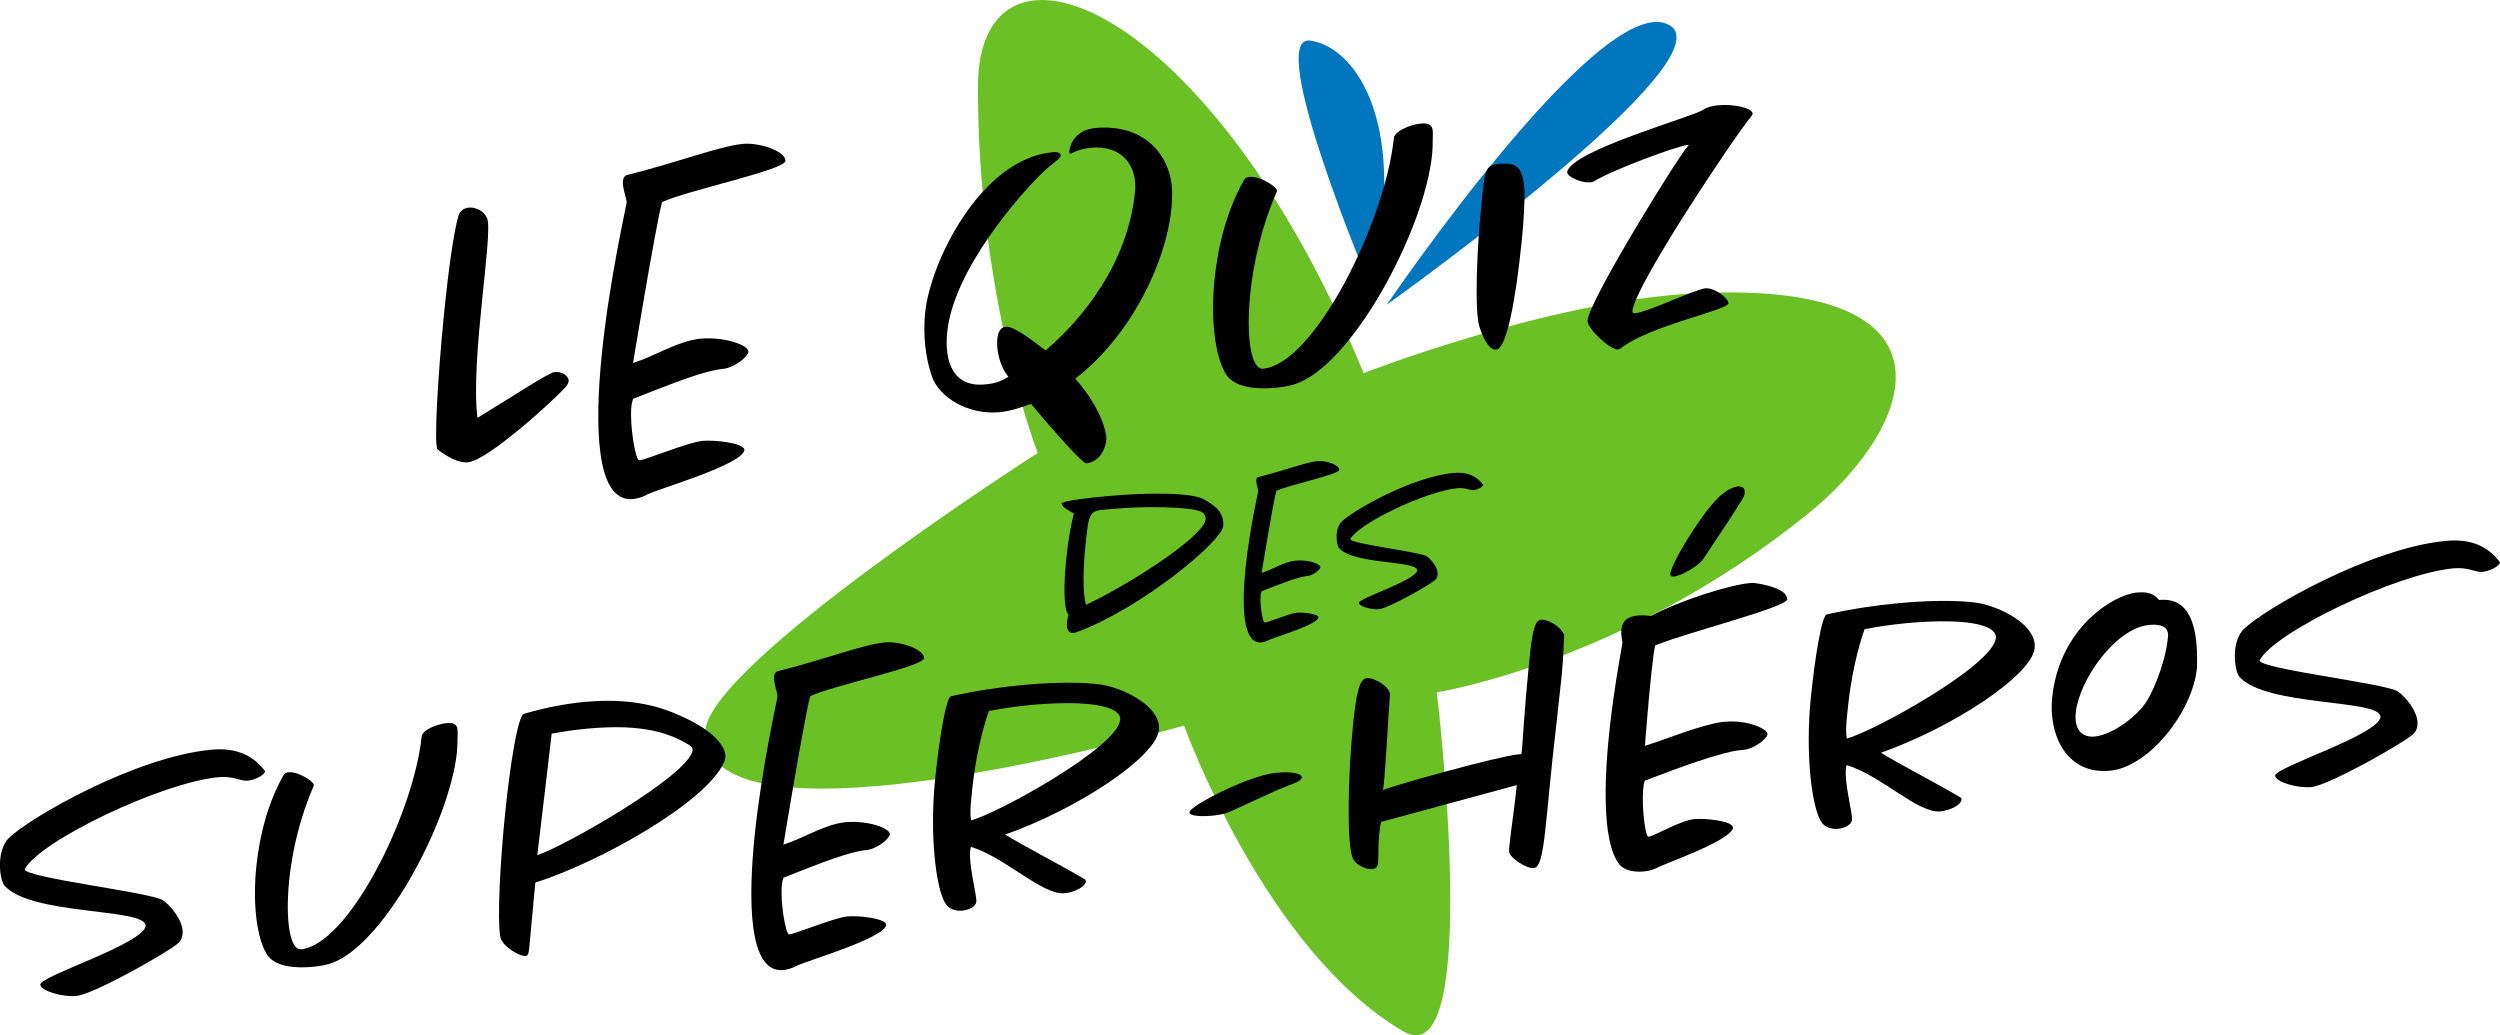 <?xml version="1.0" encoding="UTF-8"?>
<svg id="Calque_2" data-name="Calque 2" xmlns="http://www.w3.org/2000/svg" viewBox="0 0 829.8 343.66">
  <defs>
    <style>
      .cls-1 {
        fill: #0076be;
      }

      .cls-2 {
        fill: #6ac025;
      }
    </style>
  </defs>
  <g id="Calque_1-2" data-name="Calque 1">
    <g>
      <path class="cls-2" d="M452.61,123.85C401.84.24,324.59-29.71,324.59,28.94c0,70.63,19.87,121.4,19.87,121.4,0,0-110.36,70.63-110.36,92.7,0,43.37,158.92-2.21,158.92-2.21,0,0,26.76,74.66,72.84,101.53,26.49,15.45,11.04-112.57,11.04-112.57,0,0,62.27-9.76,123.61-59.6,35.32-28.69,52.97-77.25-37.52-72.84-48.55,2.37-110.36,26.49-110.36,26.49Z"/>
      <path class="cls-1" d="M454.82,95.15c13.24-52.97-4.41-79.46-19.87-81.67s19.87,81.67,19.87,81.67Z"/>
      <path class="cls-1" d="M460.31,101.14S530.52-2.3,553.47,8.01c22.96,10.31-93.17,93.13-93.17,93.13Z"/>
      <g>
        <path d="M187.98,128.19c-3.92,4.54-26.12,24.65-32.65,25.26-2.58.24-5.91-1.09-10.1-4.27-1.23-1.23.08-24.6,2.23-45.82,1.37-13.54,3.1-26.23,4.71-31.74.47-1.68,1.91-2.56,3.43-2.71,2.28-.21,5.01,1.02,6.11,3.6,2.05,5.03-5.64,46.88-3.23,66.18,11.06-6.7,23.64-15.03,25.61-15.21,2.43-.23,4.54,1.22,4.68,2.84-.06.6-.27,1.22-.79,1.86Z"/>
        <path d="M219.74,67.09c-2.19,8.25-9.61,53.37-9.61,53.37,7.14-2.16,14.1-6.98,22.03-8.02,8.51-.8,16.33,2.2,16.27,4.29-.17,1.66-4.6,5.35-8.55,5.72-6.08.57-16.42,4.67-29.75,9.93-.21.62-.46,1.53-.56,2.59-.62,6.17,1.36,17.76,2.56,17.8,1.64.15,15.95-5.96,21.12-6.44,3.8-.35,13.78.65,13.84,3.03-.49,4.81-28.85,12.98-32.34,14.8-1.28.72-2.99,1.32-4.66,1.48-12.61,1.18-12.65-25.2-10.34-48.07,2.48-24.53,8.14-49.2,8.24-50.26.12-1.2-1.46-4.93-1.23-7.19.11-1.05.49-1.83,1.56-2.08,15.59-3.84,30.61-9.57,38.21-10.28,5.62-.53,14.05,2.41,14.19,5.53l-.02.15c-.3,3.01-33.51,9.99-40.96,13.66Z"/>
        <path d="M388.78,69.48c-1.8,17.76-13.42,41.95-31.86,56.19,9.04,10.33,10.46,18.55,10.3,20.2-.52,5.12-3.78,7.66-6.67,7.93-1.06.1-9.46-9.1-18.32-19.75-3.43,1.22-6.87,2.43-10.36,2.76-10.79,1.01-20.25-5.11-22.57-11.9-2.2-6.5-2.96-13.88-2.21-21.26,1.66-16.4,18.24-50.89,42.39-53.15,2.28-.21,2.63.8,2.6,1.1-.14,1.35-2.29,1.85-7.49,7.11-5.2,5.26-28.05,30.35-30.19,51.56-1.02,10.08,2.21,18.28,12.39,17.33,2.28-.21,4.41-.41,7.93-2.53-3.08-3.74-4.02-9.31-3.7-12.47.29-2.86,1.31-4,2.83-4.14,2.89-.27,9.28,4.95,13.2,7.86,12.35-10.54,27.3-28.93,29.69-52.56.93-9.18-4.74-15.66-14.61-14.73-2.13.2-4.28.7-6.35,1.79-.15.01-.32.18-.47.19-.3.03-.42-.26-.38-.71.33-3.31,2.84-7.27,8.61-7.81,16.56-1.55,25.38,9.4,25.52,21.46-.03,1.79-.06,3.58-.26,5.54Z"/>
        <path d="M475.34,51.26c-2.59,25.58-27.22,71.26-46.25,76.46-1.55.44-3.69.79-5.82.99-6.23.58-13.69-.06-16.39-4.58-3.74-6.21-5.04-18.61-3.75-31.4,1.16-11.44,4.33-23.51,9.8-32.96.38-.78,1-.99,1.92-1.07,3.34-.31,9.43,3.44,8.99,4.82-5.08,11.5-7.81,23.68-8.86,34.07-1.46,14.45.32,25.16,4.27,24.79,17.01-1.59,40.42-48.49,43.4-76.5.24-2.41,5.42-4.53,9.07-4.87,4.71-.44,3.78,2.78,3.83,5.31,0,1.49-.03,3.28-.2,4.94Z"/>
        <path d="M505.08,80.08c-2.05,20.32-5.11,35.66-8.45,35.97-2.73.26-4.75-5.07-5.56-7.53-1.73-5.2-.83-26.01.57-39.85,1.23-12.19,1.09-13.82,5.96-14.27,6.08-.57,7.85,1.2,8.43,8.9.02,4.32-.29,10.31-.94,16.78Z"/>
        <path d="M581.36,38.52c-5.82,6.95-38.64,56.23-39.48,64.5-.05.45-.11,1.05.96.95,3.95-.37,19.92-7.97,23.26-8.28,2.89-.27,7.5,3.17,7.62,4.95-.24,2.41-26.33,7.38-35.99,15.14-.15.01-.32.18-.62.21-2.58.24-10.15-6.8-10.18-9.48l.02-.15c.71-7.07,30.92-55.8,33.4-57.97.01-.15.17-.16.18-.31,0,0-.15.01-.46.04-3.19.3-24.6,8.11-31.17,12.15-.32.18-.78.22-1.23.26-2.58.24-7.35-1.7-7.49-3.32.71-7.07,42.05-18.54,45.14-20.76,1.14-.85,2.99-1.32,4.97-1.51,5.17-.48,11.35.88,11.45,2.81-.02.15-.2.47-.38.78Z"/>
      </g>
      <g>
        <path d="M82.14,259.13c-2.24.21-4.69-1.62-9.6-1.17-18.92,1.77-59.19,21.07-64.31,30.49v.14c.13,2.74,41.29,7.55,45.74,10.16,1.84,1.07,7.1,6.62,6.64,11.21-.13,1.25-.5,2.25-1.57,3.17-3.5,3.08-27.95,16.91-33.7,17.45-4.49.42-11.91-1.64-11.97-3.83.29-2.92,34.41-13.53,35.01-19.5.01-.14-.13-.13-.11-.26-.83-5.56-37.85-3.2-46.72-12.96-1.12-1.27-1.83-5.19-1.46-8.94.27-2.64,1.23-5.34,2.78-6.86,6.64-6.67,42.02-27.03,67.25-29.38,8.83-.83,14.21,2.25,17.88,7.13-.13,1.25-3.35,2.93-5.87,3.16Z"/>
        <path d="M151.69,249.47c-2.39,23.6-25.11,65.74-42.67,70.54-1.43.41-3.41.73-5.37.91-5.75.54-12.63-.06-15.12-4.22-3.45-5.73-4.65-17.17-3.46-28.97,1.07-10.55,4-21.69,9.04-30.41.35-.72.92-.91,1.76-.99,3.08-.29,8.7,3.17,8.3,4.45-4.68,10.61-7.21,21.85-8.18,31.43-1.35,13.33.29,23.21,3.93,22.87,15.7-1.47,37.29-44.74,40.04-70.57.22-2.22,5-4.18,8.37-4.49,4.34-.41,3.49,2.56,3.53,4.9,0,1.37-.03,3.03-.18,4.55Z"/>
        <path d="M240.74,251.59c-.04.42-.23.85-.42,1.41-5.94,13.48-41.69,33.32-62.63,39.95-.04.42-.1.97-.15,1.53-.41,4.03-1.04,11.65-1.57,16.92-.35,3.47-.31,5.8-1.43,5.91-2.1.2-8-3.24-8.51-6.49-.95-5.69-.11-23.64,1.59-40.44,1.73-17.07,4.29-32.85,6.3-33.45,7.58-2.22,14.37-3.4,20.25-3.96,18.5-1.73,28.56,3.11,34.13,5.75,6.61,3.23,12.39,7.92,12.5,12.31-.01.14-.04.42-.06.55ZM228.69,247.22c-6.02-3.56-14.69-7.15-33.61-5.38-3.64.34-7.58.85-11.97,1.67,0,0-3.17,27.25-4.77,40.32,8.31-2.56,50.73-26.6,51.57-34.93-.07-.68-.44-1.2-1.22-1.67Z"/>
        <path d="M268.91,231.09c-2.02,7.61-8.87,49.23-8.87,49.23,6.59-1.99,13.01-6.44,20.32-7.4,7.85-.73,15.07,2.03,15.01,3.96-.15,1.53-4.25,4.94-7.89,5.28-5.61.52-15.15,4.3-27.44,9.16-.2.57-.42,1.41-.52,2.39-.58,5.69,1.26,16.38,2.37,16.42,1.51.13,14.72-5.5,19.48-5.95,3.5-.33,12.71.6,12.77,2.79-.45,4.44-26.62,11.98-29.84,13.65-1.18.66-2.76,1.22-4.3,1.36-11.63,1.09-11.67-23.25-9.54-44.35,2.29-22.63,7.51-45.39,7.6-46.36.11-1.11-1.34-4.55-1.13-6.63.1-.97.45-1.69,1.44-1.92,14.38-3.54,28.24-8.83,35.25-9.48,5.19-.48,12.96,2.23,13.09,5.1v.14c-.29,2.78-30.93,9.21-37.8,12.61Z"/>
        <path d="M333.67,277.01c6.14,3.83,16.7,9.16,26.01,14.62.53.22.77.62.73,1.03-.15,1.53-3.55,3.49-7.05,3.82-7.43.69-19.49-11.79-31.07-15.39-.18.43-.22.85-.27,1.26-.51,5,2.25,14.78,2.03,17-.15,1.53-2.5,2.71-4.6,2.9-2.1.2-4.54-.4-5.72-2.49-3.21-5.34-5.15-23.17-3.36-40.94,1.32-13.05,3.59-27.29,5.3-27.72,8.38-1.88,16.55-3.06,23.98-3.75,12.89-1.21,23.4-.81,27.88.28,9.07,2.32,17.77,8.24,17.14,14.49-.01.14-.03.28-.04.42-1.32,8.92-26.77,25.88-50.96,34.46ZM342.05,234.01c-4.76.45-9.56,1.17-13.8,1.98-2.3,6.27-4.57,16.38-5.51,25.68-.35,3.47-.97,8.2-.38,10.62,8.84-2.34,48.54-24.2,49.46-33.36.01-.14.03-.28.04-.42-.59-5.17-14.95-5.89-29.81-4.5Z"/>
        <path d="M429.23,260.11c-7.07,2.58-19.06,8.66-22.23,9.78-1.15.38-2.84.68-4.53.84-3.64.34-7.65.17-7.67-1.07-.06-2.19,19.4-11.99,28.12-13.08.42-.04.84-.08,1.12-.1,5.04-.47,8.02.35,8.04,1.45.07.68-.84,1.45-2.86,2.19Z"/>
        <path d="M509.13,288.12c-2.8.26-7.96-3.66-8.1-5.02l-.13-.13c.04-.42-.03-1.1.07-2.07.42-4.17,1.72-12.95,2.27-18.36.07-.69.14-1.39.2-1.94l-44.96,12.18c-.42,1.41-.56,2.8-.7,4.19-.36,3.61-.18,7.3-.39,9.39-.14,1.39-.62,1.98-1.88,2.1-1.96.18-5.3-1.16-6.45-3.52-2.09-4.07-1.66-27.48-.02-43.73,1.04-10.27,2.02-15.86,4.54-16.1,2.8-.26,7.62,2.86,7.79,5.32-.35,3.47-1.83,31.8-2.39,31.85,3.35-1.55,38.21-11.27,45.07-11.91.56-.05.95.19,1.04-.65.28-2.78,1.07-16.05,2.22-27.43.91-9.02,1.52-16.37,4.04-16.6,2.38-.22,6.59,2.13,7.82,5.04-.14,1.39-.11,6.61-.86,13.97-.48,4.72-1.21,10.56-1.81,16.53-3.71,31.15-3.59,46.54-7.38,46.89Z"/>
        <path d="M549.36,214.23c-1.46,7.56-3.37,33.32-3.37,33.32,6.59-1.99,18.33-6.94,25.65-7.9.28-.03.56-.05.84-.08,7.57-.71,14.2,2.39,14.17,4.04v.14c-.17,1.53-4.53,4.82-7.89,5.14-.14.01-.28.03-.42.04-.28.03-.56.05-.84.08-5.89.55-20.29,5.75-31.56,10.1-.56,1.43-.72,4.33-.63,7.62.17,5.21.98,10.91,1.81,10.97h.14c1.82-.18,10.54-5.4,15.16-5.83,3.5-.33,12.71.6,12.77,2.79.13.13-.03.28-.04.42-1.84,4.43-22.54,11.46-25.48,13.11-1.02.51-2.45.92-4.13,1.07-2.94.27-6.36-.23-8.09-2.41-3.07-3.98-4.25-11.57-4.47-20.35-.57-21.81,5.33-51.38,5.46-52.63.01-.14.03-.28.06-.55-.06-.82-.35-2.03-.36-3.27-.04-.96.07-2.07.76-3.37.85-1.59,2.72-2.18,4.82-2.38,1.54-.14,3.06-.01,4.29.15,9.54-5.15,26.03-10.27,32.61-10.89.7-.07,1.4-.13,1.81-.03,4.93.64,10.72,2.44,10.72,5.19.14-.01.13.13.13.13-.28,2.78-32.32,10.72-43.9,15.38ZM578.12,166.03c-3.83,6.27-10.82,16.41-12.64,19.33-1.64,2.49-7.39,5.78-9.91,6.01-.42.04-.83-.06-.95-.19-.12-.13-.11-.26-.22-.53.04-3.17,9.55-18.91,15.43-24.96,2.63-2.72,5.27-4.07,6.95-4.23,1.4-.13,2.31.47,2.32,1.71.07.68-.17,1.67-.98,2.84Z"/>
        <path d="M624.34,249.85c6.14,3.83,16.7,9.16,26.01,14.62.53.22.77.62.73,1.03-.15,1.53-3.55,3.49-7.05,3.82-7.43.69-19.49-11.79-31.07-15.39-.18.43-.23.85-.27,1.26-.5,5,2.25,14.78,2.03,17-.15,1.53-2.49,2.71-4.6,2.9-2.1.2-4.54-.4-5.72-2.49-3.21-5.34-5.16-23.17-3.36-40.94,1.32-13.05,3.59-27.29,5.3-27.72,8.38-1.88,16.55-3.06,23.98-3.75,12.89-1.21,23.41-.81,27.88.28,9.07,2.32,17.77,8.24,17.14,14.49-.01.14-.03.28-.04.42-1.32,8.92-26.77,25.88-50.96,34.46ZM632.71,206.85c-4.77.45-9.56,1.17-13.81,1.98-2.3,6.27-4.57,16.38-5.51,25.68-.35,3.47-.97,8.2-.38,10.62,8.84-2.34,48.54-24.2,49.46-33.36.01-.14.03-.28.04-.42-.59-5.17-14.95-5.89-29.81-4.5Z"/>
        <path d="M700.36,255.81c-14.72,1.38-20.42-12.26-19.21-24.19,2.33-23.04,20.12-34.19,28.11-34.94,2.66-.25,5.42-.09,7.38,2.47,5.05-.47,13.4.67,12.57,22.61-1.47,14.58-15.96,32.84-28.85,34.05ZM713.31,207.44c-11.21,1.05-23.24,18.4-24.32,29.09-.63,6.25,2.63,8.28,6.28,7.94,5.89-.55,14.3-6.84,17.3-11.79,3.32-5.4,6.35-14.76,6.9-20.17.06-.56.11-1.11.17-1.67-.04-3.71-4.08-3.61-6.32-3.4Z"/>
        <path d="M823.93,189.81c-2.24.21-4.7-1.62-9.6-1.17-18.92,1.77-59.19,21.07-64.3,30.48v.14c.13,2.74,41.29,7.55,45.74,10.16,1.83,1.07,7.1,6.62,6.64,11.21-.13,1.25-.5,2.25-1.57,3.17-3.5,3.08-27.95,16.91-33.7,17.45-4.49.42-11.91-1.64-11.97-3.83.29-2.92,34.41-13.53,35.01-19.5.01-.14-.13-.13-.11-.26-.83-5.56-37.85-3.2-46.72-12.96-1.12-1.27-1.83-5.19-1.46-8.94.27-2.64,1.23-5.34,2.78-6.86,6.64-6.67,42.02-27.03,67.25-29.38,8.83-.83,14.21,2.25,17.88,7.13-.13,1.25-3.35,2.93-5.87,3.16Z"/>
      </g>
      <g>
        <path d="M357.69,209.71c-.48.2-.95.32-1.34.35-1.78.17-2.41-1.22-2.16-3.68.07-.69.23-1.47.47-2.4-1.68-1.67-1.6-10.04-.76-18.34.57-5.68,1.54-11.4,2.54-15.22-1.39-.71-4.15-2.27-4.05-3.27.1-1,11.04-2.1,14.76-2.44,14.65-1.37,28.76-1.17,32.53,1.07,2.46,1.44,6.84,3.77,6.32,8.84-.52,5.14-26.93,27.08-48.32,35.09ZM398.67,169.83c-3.82-1.7-19.24-1.85-28.78-.96-8.45.79-8.33-.44-9.65,12.61-.7,6.91-.92,15.15.2,19.3,15.17-7.2,39.17-22.83,39.73-28.36.02-.15.02-.23.04-.38-.03-1.21-.96-1.89-1.54-2.21Z"/>
        <path d="M423.63,162.94c-1.12,4.21-4.9,27.23-4.9,27.23,3.64-1.1,7.19-3.56,11.24-4.09,4.34-.41,8.33,1.12,8.3,2.19-.08.84-2.35,2.73-4.37,2.92-3.1.29-8.38,2.38-15.18,5.07-.11.31-.23.78-.29,1.32-.32,3.15.7,9.06,1.31,9.08.84.07,8.14-3.04,10.78-3.29,1.94-.18,7.03.33,7.06,1.55-.25,2.46-14.72,6.62-16.51,7.55-.65.37-1.53.68-2.38.75-6.43.6-6.46-12.86-5.28-24.53,1.27-12.52,4.15-25.11,4.21-25.65.06-.61-.74-2.52-.63-3.67.05-.54.25-.94.8-1.06,7.95-1.96,15.62-4.88,19.5-5.25,2.87-.27,7.17,1.23,7.24,2.82v.08c-.16,1.54-17.11,5.1-20.91,6.97Z"/>
        <path d="M489.08,162.68c-1.24.12-2.6-.9-5.31-.64-10.47.98-32.74,11.65-35.57,16.86v.08c.07,1.51,22.84,4.18,25.3,5.62,1.02.59,3.93,3.66,3.67,6.2-.07.69-.28,1.24-.87,1.75-1.94,1.7-15.46,9.36-18.64,9.65-2.48.23-6.59-.91-6.62-2.12.16-1.61,19.03-7.48,19.37-10.79,0-.08-.07-.07-.06-.15-.46-3.08-20.94-1.77-25.85-7.17-.62-.7-1.01-2.87-.81-4.94.15-1.46.68-2.95,1.54-3.79,3.67-3.69,23.24-14.95,37.2-16.25,4.88-.46,7.86,1.24,9.89,3.94-.07.69-1.85,1.62-3.25,1.75Z"/>
      </g>
    </g>
  </g>
</svg>